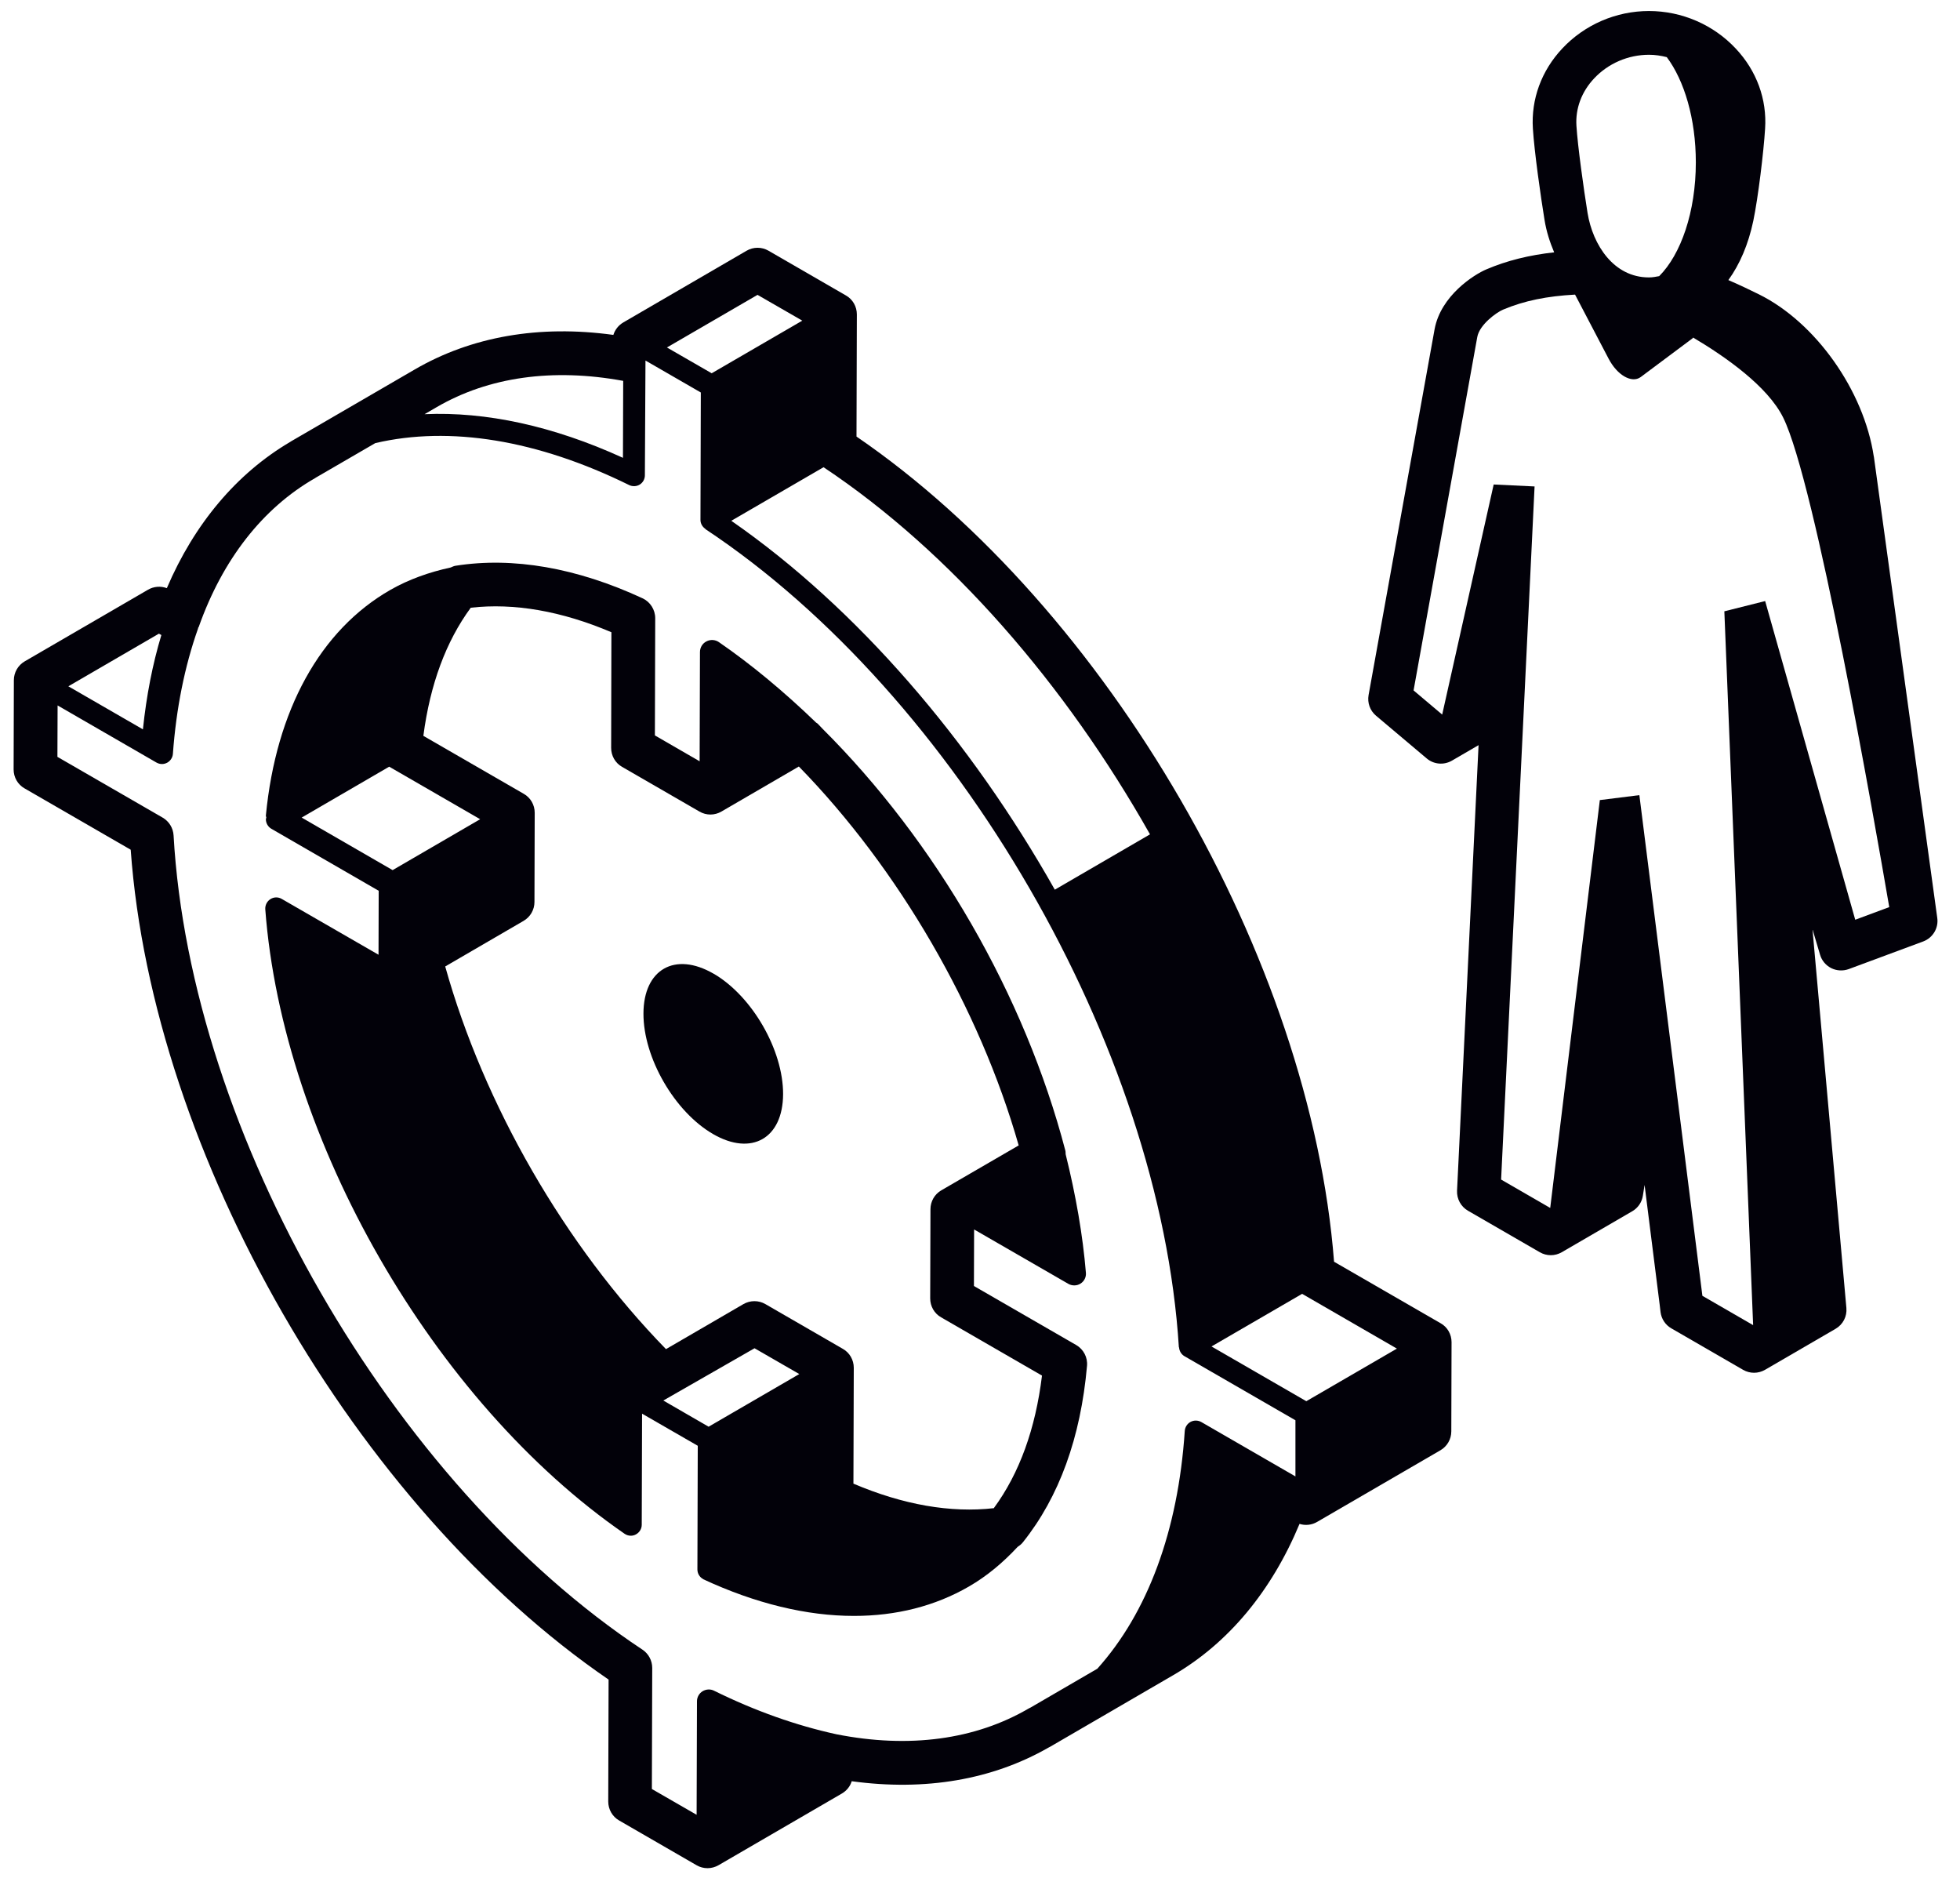 <svg width="95" height="91" viewBox="0 0 95 91" fill="none" xmlns="http://www.w3.org/2000/svg">
<g clip-path="url(#clip0_656_14861)">
<path d="M90.822 22.125C90.342 18.925 87.999 15.618 85.246 14.26C84.845 14.061 84.344 13.821 83.773 13.573C84.328 12.807 84.741 11.843 84.981 10.704C85.217 9.574 85.486 7.335 85.553 6.238C85.648 4.81 85.143 3.432 84.133 2.356C83.049 1.196 81.517 0.534 79.923 0.534C78.33 0.534 76.802 1.196 75.722 2.351C74.712 3.427 74.207 4.806 74.298 6.234C74.368 7.352 74.679 9.537 74.861 10.65C74.952 11.218 75.122 11.739 75.329 12.228C74.116 12.364 73.048 12.625 72.038 13.056C71.446 13.308 69.836 14.322 69.534 15.953L66.334 33.685C66.268 34.058 66.404 34.438 66.694 34.683L69.153 36.756C69.496 37.046 69.981 37.087 70.37 36.864L71.665 36.111L70.713 55.838L70.622 57.705C70.606 58.102 70.809 58.475 71.152 58.673L74.633 60.685C74.965 60.876 75.366 60.876 75.697 60.685L79.116 58.698C79.394 58.537 79.58 58.26 79.629 57.945L79.712 57.423L80.445 63.239L80.486 63.587C80.528 63.918 80.722 64.208 81.008 64.373L84.489 66.385C84.654 66.48 84.837 66.526 85.019 66.526C85.205 66.526 85.387 66.476 85.553 66.381L88.972 64.394C89.328 64.187 89.531 63.794 89.493 63.384L87.85 45.031L88.219 46.273C88.301 46.554 88.5 46.786 88.761 46.918C89.022 47.047 89.328 47.063 89.605 46.964L93.219 45.623C93.682 45.449 93.968 44.977 93.898 44.484L90.826 22.132L90.822 22.125ZM77.266 3.8C77.949 3.072 78.917 2.654 79.927 2.654C80.221 2.654 80.511 2.699 80.788 2.769C81.637 3.904 82.196 5.758 82.196 7.869C82.196 10.27 81.471 12.331 80.42 13.382C80.263 13.411 80.105 13.444 79.927 13.444H79.919C78.218 13.444 77.2 11.872 76.947 10.315C76.761 9.16 76.471 7.091 76.409 6.097C76.355 5.261 76.657 4.446 77.266 3.8ZM89.923 44.575L85.556 29.128L83.578 29.625L84.973 64.217L82.514 62.797L79.459 38.533L77.543 38.773L75.138 58.538L72.758 57.163L74.38 23.574L72.398 23.479L69.902 34.629L68.515 33.458L71.603 16.33C71.715 15.725 72.543 15.133 72.853 15.005C73.884 14.57 74.989 14.351 76.342 14.277L77.965 17.377C78.176 17.782 78.457 18.085 78.739 18.246C79.02 18.407 79.302 18.432 79.521 18.275L82.042 16.392C82.055 16.379 82.055 16.367 82.067 16.359C83.636 17.29 85.681 18.722 86.43 20.237C87.982 23.375 90.838 39.687 91.571 43.959L89.911 44.576L89.923 44.575Z" fill="#020109"/>
<path d="M69.823 64.125L64.661 61.145C63.523 46.471 53.692 29.488 41.514 21.156L41.531 15.237C41.531 14.856 41.332 14.504 41.001 14.318L37.247 12.149C36.92 11.959 36.514 11.959 36.183 12.153L30.21 15.626C29.978 15.763 29.808 15.978 29.73 16.23C26.129 15.734 22.85 16.309 20.106 17.903L14.129 21.375C14.108 21.388 14.084 21.404 14.063 21.417C11.472 22.944 9.423 25.378 8.086 28.503C7.788 28.391 7.457 28.416 7.175 28.578L1.198 32.05C0.871 32.241 0.672 32.589 0.672 32.965L0.66 37.287C0.66 37.667 0.859 38.019 1.19 38.206L6.335 41.178C7.395 55.917 17.233 73 29.498 81.394L29.481 87.305C29.481 87.686 29.684 88.038 30.011 88.224L33.765 90.393C33.927 90.488 34.113 90.534 34.295 90.534C34.477 90.534 34.664 90.484 34.829 90.389L40.806 86.916C41.038 86.779 41.208 86.568 41.282 86.32C44.854 86.808 48.104 86.246 50.823 84.689C50.852 84.677 50.877 84.66 50.902 84.648L56.875 81.175C59.536 79.627 61.631 77.11 62.988 73.849C63.27 73.939 63.58 73.906 63.841 73.753L69.818 70.281C70.145 70.09 70.344 69.742 70.344 69.366L70.356 65.044C70.356 64.663 70.157 64.312 69.826 64.125H69.823ZM55.741 40.433L51.126 43.115C47.057 35.904 41.56 29.48 35.446 25.238L39.917 22.642C46.093 26.753 51.656 33.197 55.742 40.437L55.741 40.433ZM36.717 14.289L38.886 15.539L34.495 18.089L32.326 16.839L36.717 14.289ZM21.17 19.728C23.687 18.263 26.795 17.832 30.206 18.457L30.194 22.187C26.816 20.643 23.554 19.939 20.578 20.072L21.17 19.728ZM7.705 30.709L7.821 30.775C7.395 32.187 7.097 33.714 6.927 35.345L3.313 33.259L7.701 30.709H7.705ZM62.786 71.547L58.228 68.914C58.067 68.823 57.868 68.819 57.707 68.906C57.545 68.993 57.438 69.159 57.425 69.345C57.102 74.196 55.621 78.157 53.187 80.868L49.954 82.748C49.925 82.76 49.9 82.777 49.871 82.789C47.276 84.308 44.064 84.743 40.533 84.043C38.6 83.621 36.609 82.921 34.606 81.932C34.432 81.845 34.221 81.858 34.051 81.961C33.885 82.065 33.782 82.247 33.782 82.445L33.765 87.947L31.596 86.697L31.613 80.831C31.613 80.475 31.435 80.14 31.141 79.945C19.001 71.903 9.228 54.935 8.413 40.482C8.392 40.126 8.193 39.803 7.887 39.625L2.783 36.678L2.792 34.186L7.585 36.955C7.668 37.001 7.759 37.026 7.85 37.026C7.932 37.026 8.019 37.005 8.098 36.964C8.259 36.877 8.367 36.715 8.38 36.533C8.541 34.331 8.951 32.29 9.596 30.469C9.601 30.453 9.601 30.44 9.605 30.424C9.613 30.407 9.625 30.395 9.634 30.378C10.789 27.116 12.73 24.629 15.263 23.176C15.288 23.163 15.309 23.147 15.329 23.134L18.189 21.474C21.791 20.63 26.042 21.313 30.495 23.507C30.657 23.585 30.855 23.577 31.009 23.482C31.162 23.387 31.257 23.217 31.257 23.035L31.286 17.472L33.968 19.02L33.951 25.196C33.951 25.374 34.047 25.535 34.191 25.63L34.187 25.639C46.365 33.706 56.237 50.751 57.139 65.293H57.148C57.16 65.466 57.251 65.628 57.404 65.719L62.789 68.828V71.555L62.786 71.547ZM63.316 67.904L58.721 65.251L63.113 62.701L67.707 65.355L63.316 67.904Z" fill="#020109"/>
<path d="M52.161 65.181L47.206 62.321L47.214 59.581L51.784 62.218C51.871 62.267 51.97 62.292 52.07 62.292C52.177 62.292 52.281 62.263 52.372 62.205C52.55 62.093 52.653 61.891 52.633 61.679C52.483 59.867 52.148 57.934 51.651 55.934C51.647 55.872 51.651 55.81 51.635 55.752C49.665 48.227 45.372 40.793 39.842 35.291C39.838 35.287 39.838 35.283 39.834 35.279C39.821 35.267 39.809 35.254 39.797 35.242C39.743 35.188 39.689 35.126 39.635 35.072C39.614 35.051 39.586 35.039 39.561 35.022C38 33.516 36.415 32.199 34.846 31.119C34.668 30.995 34.432 30.982 34.242 31.082C34.047 31.181 33.927 31.38 33.927 31.599L33.911 36.893L31.742 35.639L31.758 29.96C31.758 29.546 31.518 29.169 31.146 28.995C27.962 27.518 24.866 26.976 22.076 27.418C21.994 27.431 21.923 27.468 21.845 27.501C20.81 27.725 19.825 28.072 18.922 28.586C15.524 30.531 13.38 34.41 12.887 39.517C12.883 39.554 12.904 39.587 12.908 39.62C12.904 39.65 12.887 39.674 12.887 39.703C12.887 39.894 12.991 40.068 13.152 40.163L18.355 43.168L18.347 46.268L13.653 43.561C13.483 43.462 13.272 43.466 13.107 43.573C12.941 43.677 12.846 43.867 12.858 44.062C13.69 55.212 21.013 67.941 30.273 74.328C30.364 74.39 30.467 74.423 30.575 74.423C30.658 74.423 30.745 74.402 30.819 74.361C30.993 74.27 31.105 74.087 31.105 73.893L31.121 68.508L33.82 70.064L33.803 76.058C33.803 76.248 33.903 76.422 34.068 76.517C34.072 76.521 34.081 76.517 34.085 76.521L34.081 76.53C36.626 77.713 39.106 78.309 41.391 78.309C43.431 78.309 45.315 77.838 46.962 76.885C47.844 76.376 48.622 75.718 49.326 74.961C49.421 74.899 49.512 74.828 49.582 74.737C51.337 72.543 52.38 69.667 52.687 66.19C52.724 65.78 52.517 65.387 52.161 65.18L52.161 65.181ZM14.622 39.621L18.864 37.154L23.273 39.7L19.03 42.167L14.622 39.621ZM34.349 69.142L32.151 67.871L36.572 65.338L38.741 66.588L34.349 69.138L34.349 69.142ZM48.178 73.087C46.084 73.327 43.774 72.925 41.365 71.899L41.382 66.286C41.382 65.905 41.183 65.553 40.852 65.367L37.098 63.198C36.771 63.008 36.365 63.008 36.034 63.198L32.28 65.38C27.395 60.375 23.455 53.55 21.579 46.836L25.379 44.626C25.706 44.435 25.905 44.087 25.905 43.711L25.917 39.389C25.917 39.008 25.718 38.657 25.387 38.47L20.52 35.66C20.846 33.168 21.616 31.086 22.817 29.451C24.92 29.211 27.225 29.613 29.634 30.639L29.622 36.244C29.622 36.624 29.82 36.976 30.152 37.163L33.906 39.331C34.233 39.522 34.639 39.522 34.97 39.327L38.72 37.146C43.554 42.096 47.478 48.856 49.375 55.508L45.624 57.685C45.297 57.875 45.099 58.223 45.099 58.6L45.086 62.921C45.086 63.302 45.285 63.654 45.616 63.84L50.505 66.663C50.19 69.242 49.412 71.394 48.178 73.075L48.178 73.087Z" fill="#020109"/>
<path d="M34.582 47.184C32.715 46.104 31.192 46.973 31.188 49.117C31.18 51.261 32.695 53.877 34.562 54.958C36.428 56.038 37.947 55.169 37.956 53.025C37.964 50.881 36.449 48.264 34.586 47.184H34.582Z" fill="#020109"/>
</g>
<defs>
<clipPath id="clip0_656_14861">
<rect width="94" height="90" fill="white" transform="translate(0.66 0.534)"/>
</clipPath>
</defs>
</svg>
